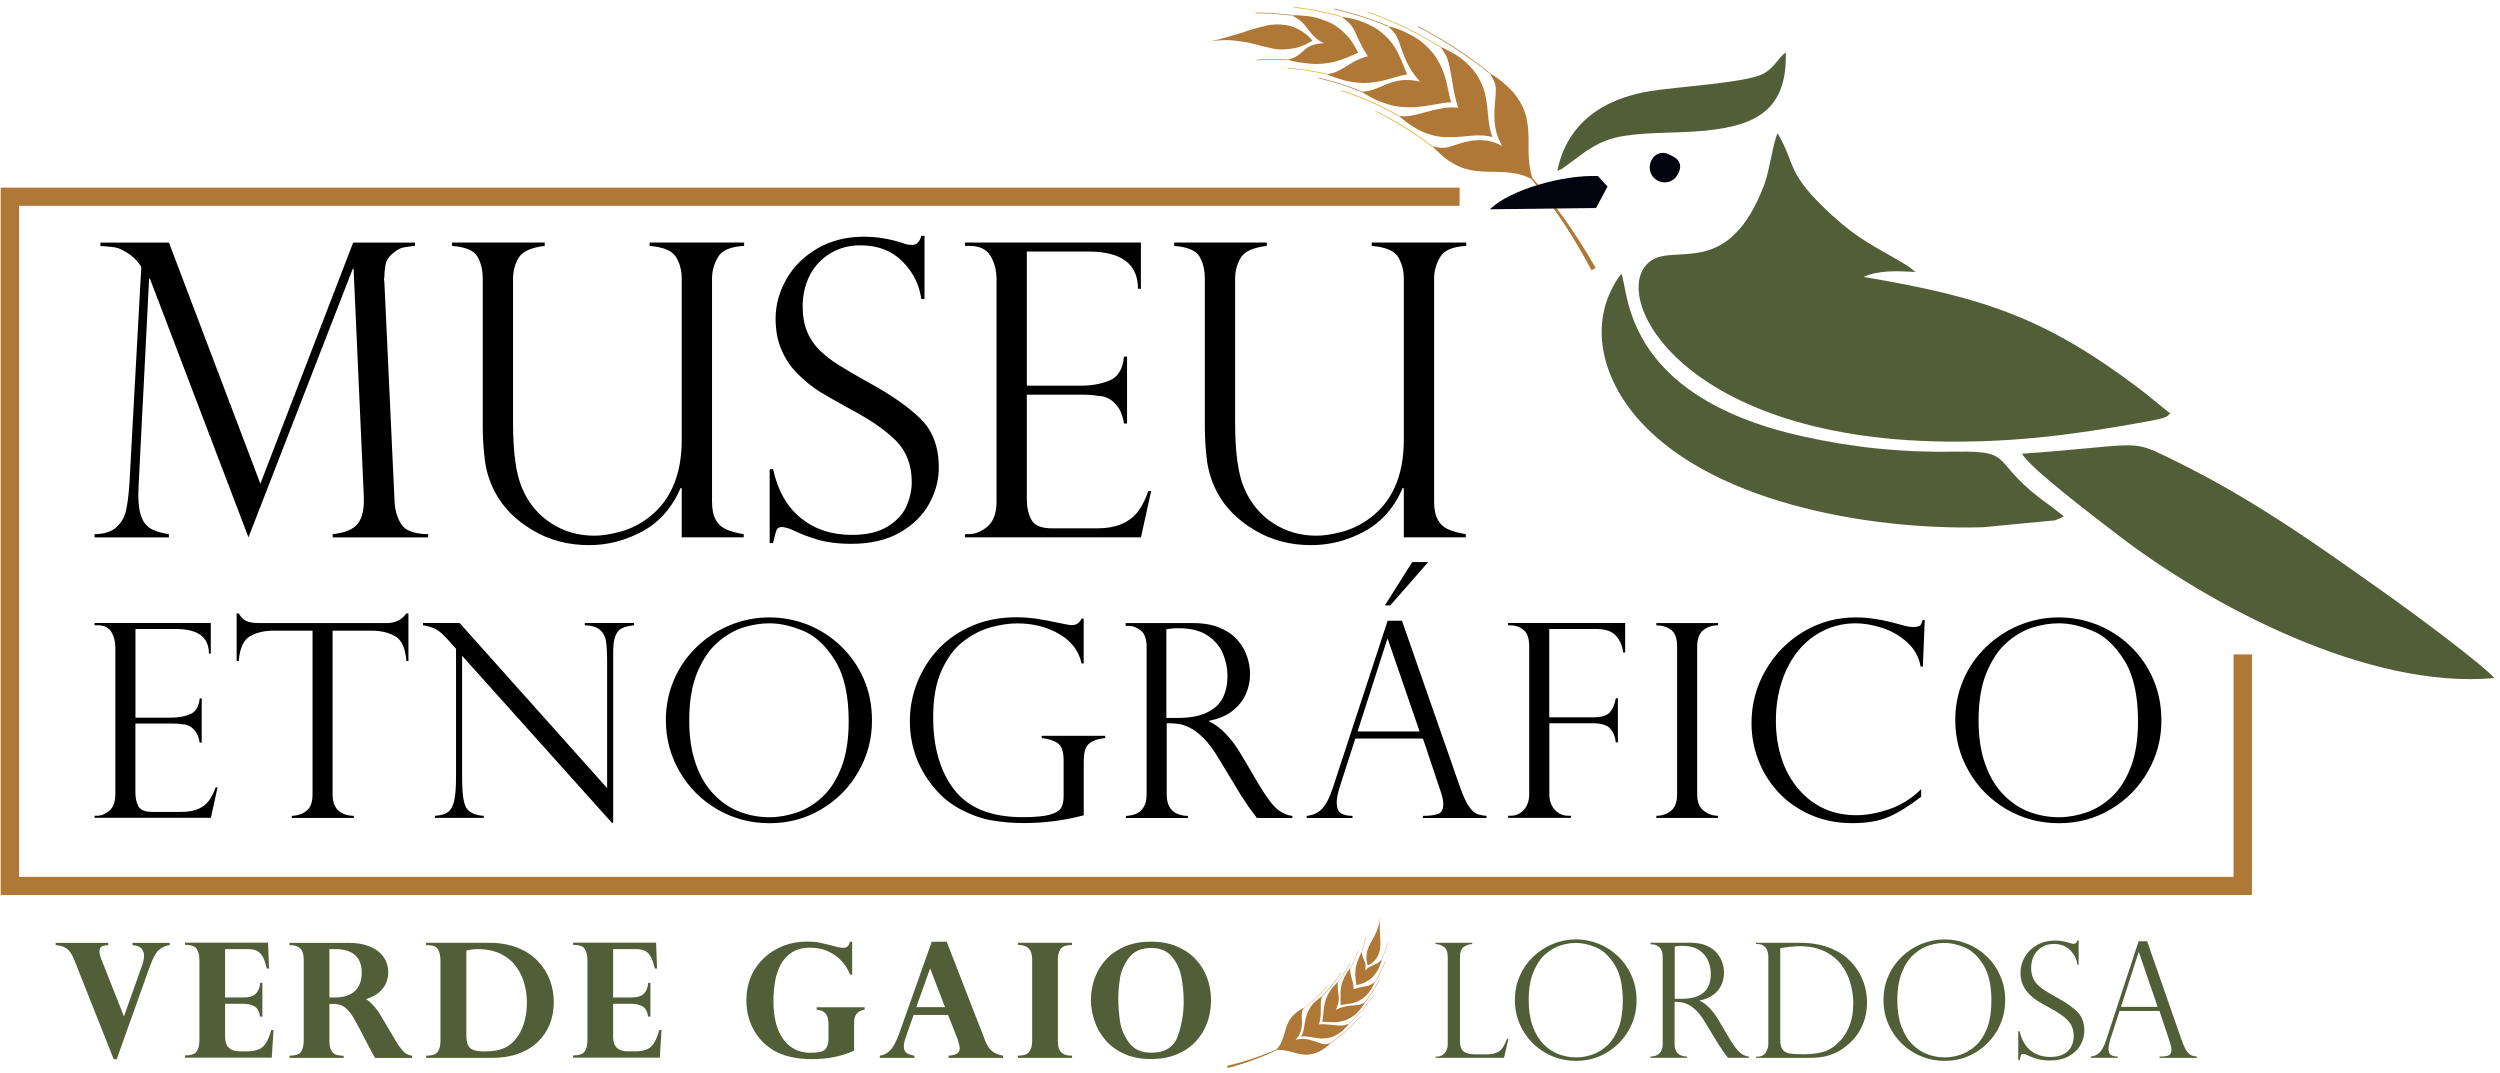 <svg xmlns="http://www.w3.org/2000/svg" width="368" height="158" viewBox="0 0 368 158" fill="none"><path fill-rule="evenodd" clip-rule="evenodd" d="M0.103 27.622H214.851V30.297H2.811V129.076H328.778V96.327H331.486V131.752H0.103V27.622Z" fill="#B07836"></path><path d="M210.868 21.508C210.868 21.508 210.369 21.136 209.615 20.573C209.232 20.308 208.776 20.011 208.298 19.682C208.054 19.522 207.809 19.352 207.554 19.172C207.3 19.013 207.034 18.854 206.768 18.694C206.237 18.376 205.717 18.036 205.218 17.76C204.719 17.495 204.241 17.24 203.837 17.017C203.434 16.794 203.104 16.614 202.86 16.508C202.616 16.391 202.478 16.338 202.478 16.338L202.435 16.423C202.435 16.423 202.573 16.486 202.807 16.592C203.051 16.699 203.381 16.879 203.784 17.102C204.188 17.314 204.655 17.569 205.165 17.845C205.664 18.121 206.184 18.461 206.705 18.779C206.97 18.939 207.236 19.098 207.491 19.257C207.746 19.427 207.99 19.597 208.234 19.767C208.712 20.096 209.158 20.404 209.551 20.658C210.295 21.221 210.794 21.592 210.794 21.592L210.868 21.508Z" fill="#DDA81A"></path><path d="M219.28 10.722C219.28 10.722 218.674 10.234 217.75 9.512C217.272 9.172 216.709 8.769 216.115 8.333C215.817 8.121 215.509 7.898 215.191 7.675C214.861 7.463 214.532 7.251 214.203 7.038C213.534 6.614 212.886 6.178 212.238 5.796C211.59 5.425 210.985 5.085 210.465 4.788C209.944 4.49 209.519 4.246 209.201 4.098C208.893 3.938 208.712 3.854 208.712 3.854L208.67 3.938C208.67 3.938 208.85 4.023 209.158 4.183C209.477 4.331 209.912 4.575 210.422 4.873C210.942 5.17 211.537 5.51 212.185 5.881C212.822 6.263 213.481 6.699 214.139 7.123C214.468 7.335 214.798 7.548 215.127 7.76C215.446 7.983 215.754 8.206 216.051 8.418C216.646 8.843 217.209 9.246 217.687 9.586C218.154 9.936 218.526 10.244 218.802 10.457C219.067 10.669 219.227 10.786 219.227 10.786L219.258 10.754C219.258 10.754 219.418 10.977 219.609 11.316C219.8 11.656 220.023 12.102 220.129 12.58C220.31 13.365 220.034 14.767 219.981 16.369C219.97 17.166 219.97 18.047 220.14 18.917C220.299 19.788 220.628 20.648 221.149 21.529L220.65 21.04L221.106 21.518C220.267 20.977 219.365 20.743 218.504 20.658C217.644 20.584 216.837 20.648 216.062 20.817C214.522 21.146 213.279 21.73 212.578 21.752C212.153 21.762 211.718 21.72 211.389 21.656C211.059 21.592 210.847 21.529 210.847 21.529C211.187 21.9 211.537 22.208 211.856 22.516C212.174 22.824 212.493 23.089 212.801 23.333C213.109 23.567 213.417 23.779 213.725 23.949C214.022 24.14 214.32 24.299 214.617 24.437C215.201 24.713 215.796 24.894 216.38 25.011C216.954 25.138 217.527 25.212 218.111 25.244C218.695 25.276 219.28 25.287 219.874 25.287C220.469 25.287 221.053 25.319 221.659 25.361C222.869 25.456 224.123 25.669 225.386 26.327C225.386 26.327 225.546 26.518 225.822 26.868C225.96 27.038 226.13 27.25 226.321 27.484C226.512 27.728 226.714 28.004 226.948 28.312C227.872 29.512 229.051 31.157 230.166 32.845C231.281 34.533 232.311 36.263 233.065 37.58C233.798 38.907 234.276 39.788 234.276 39.788L234.892 39.448C234.892 39.448 234.382 38.578 233.607 37.261C232.81 35.966 231.716 34.246 230.548 32.59C229.38 30.934 228.148 29.321 227.181 28.142C226.948 27.845 226.725 27.58 226.533 27.335C226.332 27.102 226.151 26.9 226.013 26.73C225.726 26.391 225.556 26.2 225.556 26.2C225.142 24.82 225.025 23.546 225.004 22.293C225.004 21.656 225.004 21.04 225.004 20.414C224.993 19.798 224.962 19.183 224.898 18.556C224.824 17.93 224.707 17.293 224.505 16.645C224.293 16.009 223.995 15.372 223.57 14.703C223.358 14.374 223.124 14.034 222.848 13.705C222.561 13.376 222.243 13.047 221.892 12.718C221.542 12.389 221.149 12.049 220.713 11.709C220.278 11.369 219.779 11.062 219.237 10.732L219.28 10.722Z" fill="#B07836"></path><path d="M219.726 20.17C219.301 19.331 219.195 18.344 219.078 17.293C218.972 16.242 218.897 15.085 218.621 13.875C218.472 13.28 218.26 12.675 217.963 12.059C217.814 11.752 217.644 11.444 217.453 11.125C217.262 10.807 217.039 10.499 216.773 10.202C216.253 9.597 215.615 9.002 214.84 8.418C214.033 7.866 213.077 7.346 211.962 6.858C211.962 6.858 212.695 7.696 213.035 8.588C213.183 8.981 213.311 9.49 213.428 10.053C213.544 10.626 213.64 11.274 213.757 11.943C213.98 13.28 214.235 14.66 214.638 15.849C214.192 15.807 213.767 15.807 213.343 15.817C212.918 15.839 212.504 15.902 212.111 15.977C211.314 16.115 210.56 16.327 209.848 16.507C209.147 16.688 208.447 16.911 207.799 17.017C207.14 17.134 206.524 17.166 205.908 17.038C206.641 17.718 207.342 18.227 208.011 18.631C208.67 19.066 209.296 19.384 209.923 19.607C210.241 19.713 210.539 19.809 210.836 19.894C211.134 19.979 211.431 20.042 211.718 20.085C212.302 20.18 212.875 20.202 213.449 20.191C214.564 20.202 215.647 20.053 216.709 19.968C217.771 19.894 218.759 19.915 219.726 20.17Z" fill="#B07836"></path><path d="M205.94 17.017C205.94 17.017 205.42 16.741 204.645 16.327C204.453 16.221 204.241 16.115 204.018 15.987C203.795 15.87 203.561 15.743 203.317 15.637C202.818 15.403 202.297 15.159 201.766 14.915C201.246 14.65 200.694 14.48 200.195 14.268C199.685 14.076 199.228 13.875 198.814 13.737C197.996 13.471 197.454 13.302 197.454 13.302L197.423 13.397C197.423 13.397 197.964 13.578 198.782 13.832C199.186 13.97 199.653 14.172 200.152 14.363C200.651 14.575 201.204 14.745 201.724 15.011C202.255 15.255 202.775 15.499 203.275 15.722C203.519 15.828 203.763 15.955 203.975 16.072C204.199 16.189 204.411 16.306 204.602 16.412C205.377 16.826 205.898 17.102 205.898 17.102L205.94 17.017Z" fill="#DDA81A"></path><path d="M211.994 6.826C211.994 6.826 211.835 6.73 211.558 6.571C211.282 6.412 210.879 6.178 210.401 5.902C210.157 5.764 209.902 5.616 209.625 5.457C209.349 5.297 209.063 5.138 208.755 4.979C208.139 4.671 207.469 4.331 206.811 4.002C206.163 3.652 205.462 3.387 204.825 3.111C204.177 2.845 203.593 2.569 203.062 2.367C202.011 1.985 201.299 1.73 201.299 1.73L201.267 1.815C201.267 1.815 201.968 2.07 203.019 2.452C203.54 2.643 204.135 2.919 204.772 3.185C205.409 3.471 206.11 3.737 206.758 4.077C207.416 4.406 208.075 4.735 208.691 5.053C208.999 5.202 209.296 5.372 209.562 5.531C209.838 5.69 210.093 5.839 210.337 5.977C211.293 6.529 211.92 6.89 211.92 6.89L211.994 6.826Z" fill="#DDA81A"></path><path d="M213.629 15.064C213.385 14.406 213.247 13.567 213.035 12.611C212.929 12.134 212.822 11.614 212.642 11.104C212.472 10.595 212.259 10.064 211.994 9.512C211.718 8.97 211.399 8.408 210.974 7.877C210.55 7.346 210.029 6.826 209.424 6.306C208.818 5.775 208.075 5.34 207.225 4.915C206.8 4.703 206.354 4.49 205.866 4.31C205.367 4.14 204.846 3.981 204.294 3.843L204.315 3.8C204.315 3.8 203.837 3.609 203.126 3.312C202.404 3.047 201.416 2.718 200.439 2.378C199.95 2.197 199.451 2.07 198.984 1.943C198.516 1.815 198.081 1.699 197.699 1.592C197.327 1.486 197.008 1.412 196.796 1.348C196.573 1.306 196.445 1.274 196.445 1.274L196.424 1.369C196.424 1.369 196.552 1.391 196.775 1.444C196.998 1.507 197.306 1.582 197.677 1.688C198.049 1.794 198.485 1.911 198.952 2.038C199.419 2.166 199.918 2.293 200.407 2.474C201.384 2.813 202.361 3.132 203.083 3.408C203.795 3.705 204.273 3.896 204.273 3.896L204.294 3.854C204.294 3.854 205.154 4.554 205.611 5.382C206.354 6.837 206.556 9.257 209.01 12.006C207.894 11.752 206.96 11.73 206.163 11.826C205.76 11.868 205.388 11.964 205.037 12.07C204.687 12.176 204.347 12.304 204.039 12.431C203.402 12.686 202.828 12.962 202.244 13.153C201.66 13.355 201.044 13.514 200.354 13.482L200.375 13.44C200.375 13.44 199.993 13.28 199.419 13.047C198.835 12.834 198.06 12.58 197.284 12.304C196.902 12.155 196.499 12.059 196.127 11.964C195.755 11.858 195.415 11.773 195.118 11.688C194.82 11.603 194.576 11.539 194.406 11.486C194.236 11.454 194.13 11.433 194.13 11.433L194.109 11.529C194.109 11.529 194.204 11.55 194.385 11.582C194.555 11.624 194.799 11.699 195.097 11.784C195.394 11.868 195.734 11.953 196.106 12.059C196.477 12.166 196.87 12.251 197.253 12.399C198.028 12.675 198.803 12.919 199.387 13.142C199.961 13.376 200.343 13.535 200.343 13.535L200.364 13.493C200.757 13.737 201.129 13.96 201.501 14.151C201.862 14.352 202.212 14.554 202.563 14.703C203.253 15.032 203.933 15.223 204.549 15.425C205.176 15.605 205.792 15.701 206.397 15.743C206.992 15.786 207.555 15.818 208.107 15.786C208.659 15.764 209.19 15.69 209.71 15.616C210.231 15.531 210.709 15.467 211.176 15.382C212.079 15.202 212.918 15.053 213.629 15.064Z" fill="#B07836"></path><path d="M207.162 10.966C207.002 10.669 206.864 10.329 206.726 9.968C206.577 9.618 206.429 9.246 206.27 8.864C205.94 8.089 205.537 7.229 204.921 6.38C204.602 5.966 204.23 5.563 203.795 5.159C203.572 4.958 203.338 4.756 203.083 4.565C202.828 4.363 202.552 4.172 202.244 4.013C201.639 3.673 200.938 3.355 200.152 3.068C199.759 2.919 199.334 2.813 198.878 2.718C198.421 2.622 197.943 2.527 197.444 2.463C197.444 2.463 198.378 3.047 198.941 3.8C199.292 4.246 199.6 4.979 199.972 5.786C200.343 6.592 200.779 7.452 201.352 8.28C199.876 8.652 198.941 9.289 198.081 9.809C197.869 9.947 197.656 10.064 197.444 10.181C197.231 10.308 197.008 10.425 196.785 10.52C196.329 10.722 195.851 10.87 195.267 10.924C195.649 11.094 196.021 11.232 196.382 11.359C196.743 11.486 197.083 11.571 197.412 11.688C198.07 11.9 198.686 12.028 199.271 12.102C199.568 12.134 199.844 12.166 200.12 12.187C200.396 12.208 200.662 12.219 200.917 12.219C201.437 12.208 201.936 12.166 202.404 12.081C203.338 11.953 204.188 11.72 204.984 11.486C205.377 11.37 205.76 11.253 206.131 11.157C206.471 11.062 206.822 10.998 207.162 10.966Z" fill="#B07836"></path><path d="M195.267 10.86C195.267 10.86 195.182 10.838 195.022 10.796C194.863 10.764 194.651 10.69 194.374 10.658C193.833 10.562 193.121 10.446 192.41 10.318C192.059 10.244 191.698 10.212 191.358 10.18C191.018 10.149 190.71 10.117 190.434 10.085C189.893 10.032 189.531 9.989 189.531 9.989V10.085C189.531 10.085 189.893 10.127 190.424 10.18C190.689 10.212 191.008 10.244 191.348 10.276C191.687 10.308 192.049 10.34 192.399 10.414C193.111 10.541 193.822 10.658 194.364 10.754C194.629 10.785 194.852 10.86 195.001 10.892C195.16 10.934 195.245 10.955 195.245 10.955L195.267 10.86Z" fill="#DDA81A"></path><path d="M197.444 2.399C197.444 2.399 197.337 2.367 197.146 2.314C196.955 2.261 196.7 2.166 196.371 2.102C195.713 1.953 194.842 1.762 193.971 1.561C193.535 1.454 193.089 1.391 192.675 1.327C192.261 1.263 191.868 1.2 191.539 1.157C190.87 1.062 190.434 0.987 190.434 0.987L190.413 1.083C190.413 1.083 190.859 1.147 191.517 1.253C191.847 1.306 192.24 1.359 192.654 1.423C193.068 1.486 193.514 1.55 193.949 1.656C194.82 1.847 195.691 2.049 196.339 2.197C196.668 2.261 196.923 2.357 197.114 2.41C197.306 2.463 197.412 2.495 197.412 2.495L197.444 2.399Z" fill="#DDA81A"></path><path d="M189.5 8.8C190.19 8.991 190.827 9.129 191.422 9.214C191.719 9.257 192.006 9.278 192.282 9.31C192.558 9.352 192.824 9.374 193.079 9.395C194.109 9.469 195.022 9.352 195.829 9.225C196.647 9.087 197.38 8.822 198.06 8.556C198.729 8.312 199.345 8.015 199.929 7.76C199.632 7.197 199.302 6.592 198.867 5.955C198.421 5.35 197.869 4.766 197.146 4.193C196.424 3.599 195.5 3.153 194.343 2.781C194.056 2.686 193.748 2.601 193.429 2.526C193.111 2.452 192.771 2.41 192.42 2.367C191.709 2.282 190.944 2.229 190.116 2.229L190.126 2.187C190.126 2.187 188.799 2.07 187.471 1.943C187.301 1.932 187.142 1.911 186.972 1.9C186.813 1.9 186.643 1.89 186.494 1.89C186.186 1.879 185.889 1.879 185.644 1.868C185.145 1.858 184.805 1.858 184.805 1.858L184.795 1.953C184.795 1.953 185.124 1.964 185.623 1.964C185.867 1.964 186.165 1.974 186.473 1.985C186.632 1.985 186.791 1.996 186.951 1.996C187.11 2.006 187.28 2.028 187.45 2.038C188.777 2.155 190.094 2.282 190.094 2.282L190.105 2.24C190.105 2.24 191.103 2.686 191.751 3.354C192.102 3.715 192.484 4.289 192.983 4.862C193.472 5.456 194.077 6.04 194.927 6.359C193.196 6.444 192.526 6.89 191.921 7.431C191.326 7.951 190.806 8.503 189.5 8.8V8.758C189.5 8.758 188.363 8.737 187.237 8.705C187.099 8.705 186.951 8.694 186.813 8.694C186.675 8.705 186.536 8.705 186.409 8.715C186.143 8.726 185.899 8.737 185.687 8.758C185.262 8.779 184.986 8.79 184.986 8.79L184.996 8.885C184.996 8.885 185.273 8.875 185.697 8.853C185.91 8.843 186.154 8.832 186.42 8.811C186.547 8.8 186.685 8.8 186.823 8.79C186.961 8.79 187.099 8.8 187.248 8.8C188.374 8.822 189.51 8.853 189.51 8.853L189.5 8.8Z" fill="#B07836"></path><path d="M193.185 5.998C192.728 5.382 192.197 4.979 191.656 4.618C191.114 4.278 190.562 4.023 190.031 3.853C188.958 3.567 188.002 3.577 187.418 3.62C187.259 3.63 187.099 3.652 186.94 3.662C186.781 3.694 186.611 3.726 186.441 3.768C186.112 3.843 185.761 3.928 185.411 4.023C185.06 4.119 184.699 4.225 184.327 4.331C184.136 4.384 183.956 4.427 183.765 4.49C183.573 4.554 183.382 4.628 183.18 4.692C182.394 4.968 181.555 5.212 180.653 5.446C179.761 5.732 178.794 5.977 177.743 6.146C178.794 5.977 179.792 5.902 180.706 5.902C181.63 5.934 182.49 6.072 183.276 6.189C183.467 6.221 183.669 6.253 183.849 6.284C184.041 6.327 184.221 6.38 184.402 6.422C184.763 6.518 185.113 6.603 185.443 6.698C185.772 6.783 186.09 6.858 186.398 6.932C186.558 6.964 186.706 6.996 186.855 7.028C187.004 7.07 187.152 7.102 187.291 7.134C187.832 7.25 188.692 7.357 189.712 7.208C190.222 7.166 190.774 7.07 191.348 6.879C191.932 6.677 192.558 6.348 193.185 5.998Z" fill="#B07836"></path><path fill-rule="evenodd" clip-rule="evenodd" d="M281.962 40.032C279.328 39.894 276.567 39.735 274.315 40.764C291.924 43.737 301.037 46.741 314.865 57.176C316.5 58.408 317.998 59.745 319.485 60.881C319.4 60.955 319.272 60.934 319.219 61.072C319.06 61.55 316.405 61.974 315.895 62.07C305.752 63.917 296.969 65.117 286.38 65C246.415 64.554 236.336 42.516 243.187 38.27C246.883 35.977 254.519 40.881 259.702 27.176C260.477 25.127 261.008 20.934 261.666 19.607C264.438 24.331 262.792 25.382 269.632 31.645C273.71 35.371 275.919 36.231 280.114 38.715C280.242 38.79 280.815 39.14 280.9 39.204L281.962 40.032Z" fill="#525E37"></path><path fill-rule="evenodd" clip-rule="evenodd" d="M367.15 99.809C348.553 101.518 325.209 89.108 311.742 78.737C308.673 76.369 298.828 68.96 297.638 66.783C301.536 66.529 305.763 66.125 309.501 65.775C315.205 65.244 315.502 65.552 320.122 67.813C332.314 73.8 341.767 80.711 352.44 88.27C355.149 90.202 365.663 97.972 367.15 99.809Z" fill="#525E37"></path><path fill-rule="evenodd" clip-rule="evenodd" d="M303.777 76.03L303.118 76.348C301.738 76.858 303.394 76.327 302.449 76.603L291.85 77.612C274.846 78.079 250.908 73.832 240.425 60.839C235.635 54.905 233.724 46.911 238.641 40.297C239.809 42.346 238.418 58.174 265.182 64.193C272.605 65.86 279.806 66.635 288.058 66.486C296.99 66.327 292.646 68.047 301.791 74.438L303.543 75.796C303.596 75.839 303.702 75.945 303.777 76.03Z" fill="#525E37"></path><path fill-rule="evenodd" clip-rule="evenodd" d="M229.231 25.159C230.633 18.27 235.784 14.554 242.974 13.397C246.819 12.781 256.76 12.197 259.394 10.934C261.135 10.106 261.677 8.588 262.867 7.696C263.132 16.72 257.854 18.8 249.41 19.363C245.927 19.596 240.776 19.469 237.696 20.287C235.901 20.764 234.849 21.359 233.426 22.282L230.516 24.416C229.391 25.17 230.58 24.533 229.231 25.159Z" fill="#525E37"></path><path fill-rule="evenodd" clip-rule="evenodd" d="M236.634 27.463L234.934 30.616L219.312 30.807C222.222 27.941 230.06 25.711 235.211 25.913L236.634 27.463Z" fill="#02030F"></path><path fill-rule="evenodd" clip-rule="evenodd" d="M246.001 22.898C246.012 22.909 248.337 23.684 246.797 25.945C246.224 26.794 244.896 27.187 243.834 26.486C241.636 25.021 243.399 21.284 246.001 22.898Z" fill="#02030F"></path><path d="M314.716 106.157C314.716 102.335 314.036 99.342 312.687 97.187C311.339 95.021 309.777 93.577 308.014 92.856C306.241 92.112 304.584 91.751 303.023 91.751C301.812 91.751 300.559 91.953 299.252 92.346C297.957 92.749 296.693 93.471 295.461 94.522C294.24 95.573 293.231 97.059 292.434 98.97C291.638 100.881 291.245 103.238 291.245 106.051C291.245 108.514 291.574 110.669 292.232 112.505C292.891 114.352 293.793 115.849 294.941 117.006C296.088 118.174 297.362 119.013 298.743 119.522C300.123 120.032 301.568 120.297 303.065 120.297C304.403 120.297 305.763 120.053 307.133 119.586C308.503 119.108 309.756 118.333 310.893 117.261C312.029 116.189 312.953 114.735 313.665 112.898C314.365 111.051 314.716 108.811 314.716 106.157ZM318.157 106.083C318.157 108.768 317.488 111.274 316.16 113.588C314.833 115.902 313.017 117.749 310.712 119.119C308.418 120.488 305.869 121.178 303.076 121.178C300.272 121.178 297.702 120.488 295.355 119.119C293.018 117.749 291.181 115.902 289.832 113.577C288.483 111.253 287.814 108.726 287.814 105.987C287.814 103.875 288.218 101.9 289.014 100.053C289.811 98.206 290.926 96.592 292.37 95.212C293.804 93.832 295.44 92.771 297.277 92.017C299.114 91.263 301.037 90.881 303.033 90.881C304.998 90.881 306.878 91.242 308.694 91.953C310.5 92.675 312.125 93.715 313.548 95.074C314.982 96.433 316.118 98.057 316.936 99.926C317.753 101.794 318.157 103.843 318.157 106.083ZM283.045 98.121H282.716C282.472 96.72 281.813 95.531 280.741 94.554C279.668 93.577 278.436 92.866 277.045 92.42C275.654 91.974 274.347 91.751 273.147 91.751C271.501 91.751 269.95 92.102 268.495 92.792C267.04 93.482 265.798 94.469 264.746 95.732C263.695 97.006 262.877 98.524 262.293 100.297C261.709 102.07 261.411 103.991 261.411 106.072C261.411 108.089 261.688 109.957 262.261 111.677C262.824 113.397 263.652 114.894 264.746 116.157C265.83 117.431 267.093 118.386 268.517 119.034C269.95 119.681 271.533 120 273.275 120C274.73 120 276.333 119.703 278.075 119.119C279.817 118.524 281.389 117.548 282.791 116.168V117.282C281.059 118.62 279.477 119.607 278.043 120.233C276.609 120.86 274.815 121.168 272.669 121.168C270.407 121.168 268.347 120.754 266.477 119.926C264.619 119.098 263.036 117.994 261.751 116.592C260.456 115.191 259.478 113.609 258.82 111.858C258.151 110.106 257.822 108.301 257.822 106.444C257.822 103.652 258.512 101.061 259.893 98.662C261.273 96.263 263.143 94.374 265.49 92.972C267.847 91.571 270.396 90.881 273.158 90.881C274.857 90.881 276.673 91.136 278.595 91.635L280.624 92.176C281.006 92.261 281.346 92.293 281.612 92.293C282.121 92.293 282.461 92.219 282.631 92.07C282.801 91.921 282.929 91.656 283.014 91.263H283.322L283.045 98.121ZM252.904 91.709V92.038C252.044 92.038 251.322 92.282 250.727 92.76C250.132 93.238 249.824 94.034 249.824 95.159V116.932C249.824 118.036 250.143 118.832 250.78 119.331C251.407 119.83 252.129 120.085 252.904 120.085V120.403H243.813V120.085C244.642 120.085 245.364 119.841 245.969 119.352C246.574 118.864 246.872 118.057 246.872 116.932V95.159C246.872 93.97 246.574 93.153 245.969 92.707C245.364 92.272 244.642 92.049 243.813 92.049V91.72H252.904V91.709ZM221.998 92.038V91.709H239.225V96.051H238.917C238.843 95.159 238.513 94.352 237.929 93.652C237.345 92.941 236.357 92.59 234.956 92.59H228.052V105.594H234.488C235.71 105.594 236.538 105.34 236.984 104.841C237.42 104.342 237.706 103.652 237.844 102.771H238.152V109.278H237.844C237.77 108.461 237.494 107.792 237.037 107.261C236.581 106.741 235.731 106.465 234.499 106.465H228.063V116.921C228.063 117.866 228.339 118.63 228.881 119.214C229.422 119.798 230.081 120.074 230.845 120.074H231.249V120.393H221.998V120.074H222.391C223.167 120.074 223.815 119.777 224.324 119.193C224.834 118.609 225.1 117.845 225.1 116.921V95.234C225.1 94.002 224.824 93.163 224.261 92.718C223.698 92.261 223.071 92.049 222.391 92.049H221.998V92.038ZM210.231 82.739L204.644 89.119H203.848L207.884 82.739H210.231ZM199.833 107.675H208.967L204.283 94.066H204.209L199.833 107.675ZM206.365 91.359L214.946 115.945C215.403 117.219 215.828 118.142 216.232 118.715C216.635 119.289 217.028 119.65 217.4 119.798C217.761 119.947 218.239 120.042 218.812 120.095V120.414H209.456V120.095C210.411 120.095 211.155 120 211.675 119.819C212.196 119.639 212.451 119.14 212.451 118.333C212.451 117.898 212.334 117.304 212.089 116.56C212.036 116.454 212.005 116.38 212.005 116.327L209.456 108.715H199.504L197.231 115.764C196.923 116.72 196.764 117.505 196.764 118.078C196.764 118.885 196.966 119.427 197.369 119.692C197.773 119.957 198.346 120.095 199.09 120.095V120.414H192.346V120.095C193.302 120 194.077 119.639 194.651 119.002C195.224 118.354 195.734 117.378 196.159 116.072L204.262 91.369H206.365V91.359ZM171.699 105.679H173.335C175.056 105.679 176.457 105.435 177.551 104.936C178.645 104.437 179.452 103.737 179.941 102.824C180.43 101.911 180.684 100.785 180.684 99.469C180.684 98.365 180.461 97.282 180.015 96.221C179.58 95.159 178.826 94.267 177.764 93.556C176.702 92.834 175.279 92.473 173.484 92.473C172.762 92.473 172.156 92.537 171.689 92.643V105.679H171.699ZM166.081 92.123H165.688V91.72H175.618C177.212 91.72 178.571 91.964 179.686 92.463C180.791 92.951 181.651 93.588 182.278 94.342C182.894 95.096 183.34 95.902 183.605 96.751C183.871 97.59 184.009 98.418 184.009 99.246C184.009 100.287 183.786 101.284 183.361 102.229C182.925 103.185 182.256 104.002 181.354 104.692C180.451 105.382 179.325 105.839 177.976 106.093V106.178C179.697 107.006 181.279 108.662 182.734 111.125L185.326 115.509C186.494 117.473 187.439 118.705 188.151 119.225C188.852 119.745 189.553 120.032 190.243 120.106V120.414H185.018C184.795 120.127 184.593 119.851 184.402 119.586C184.2 119.321 183.998 119.034 183.775 118.737C183.637 118.546 183.456 118.248 183.202 117.856C182.947 117.452 182.798 117.24 182.745 117.187L179.314 111.518C178.624 110.361 177.923 109.427 177.201 108.694C176.479 107.972 175.81 107.452 175.183 107.144C174.567 106.836 174.004 106.635 173.505 106.571C173.006 106.486 172.422 106.454 171.742 106.454V116.953C171.742 118.991 172.783 120.042 174.864 120.106V120.414H165.731V120.106C166.304 120.074 166.803 119.968 167.249 119.788C167.685 119.597 168.057 119.278 168.343 118.811C168.641 118.354 168.779 117.728 168.779 116.953V95.234C168.779 94.087 168.503 93.28 167.94 92.824C167.356 92.357 166.74 92.123 166.081 92.123ZM159.518 97.665H159.21C158.795 95.796 157.691 94.342 155.896 93.312C154.101 92.282 152.051 91.762 149.747 91.762C148.557 91.762 147.272 91.953 145.892 92.325C144.521 92.686 143.183 93.365 141.888 94.342C140.592 95.308 139.509 96.73 138.648 98.577C137.788 100.425 137.363 102.76 137.363 105.563C137.363 110.032 138.404 113.599 140.486 116.274C142.578 118.949 145.923 120.287 150.543 120.287C152.359 120.287 153.698 120.159 154.558 119.915C155.418 119.671 155.97 119.331 156.204 118.906C156.448 118.471 156.565 117.898 156.565 117.176V111.911C156.565 110.658 156.289 109.841 155.758 109.437C155.216 109.034 154.409 108.768 153.337 108.641V108.312H162.683V108.641C161.822 108.726 161.164 108.917 160.697 109.193C160.219 109.469 159.921 109.83 159.762 110.276C159.613 110.711 159.528 111.306 159.528 112.028V120.011C156.671 120.775 153.708 121.157 150.671 121.157C149.099 121.157 147.548 121.019 146.008 120.764C144.468 120.509 142.875 119.926 141.208 119.034C139.54 118.132 138.075 116.815 136.8 115.053C134.889 112.42 133.933 109.437 133.933 106.115C133.933 104.183 134.294 102.293 135.016 100.467C135.738 98.641 136.768 96.996 138.128 95.541C139.487 94.098 141.144 92.951 143.109 92.112C145.074 91.274 147.251 90.86 149.641 90.86C150.565 90.86 151.467 90.924 152.349 91.04C153.23 91.157 154.547 91.401 156.31 91.783C157.001 91.932 157.5 92.017 157.797 92.017C158.434 92.017 158.912 91.698 159.21 91.061H159.518V97.665ZM124.927 106.157C124.927 102.335 124.247 99.342 122.898 97.187C121.549 95.021 119.988 93.577 118.225 92.856C116.451 92.112 114.795 91.751 113.233 91.751C112.023 91.751 110.769 91.953 109.463 92.346C108.167 92.749 106.903 93.471 105.671 94.522C104.45 95.573 103.441 97.059 102.645 98.97C101.848 100.881 101.455 103.238 101.455 106.051C101.455 108.514 101.784 110.669 102.443 112.505C103.101 114.352 104.004 115.849 105.151 117.006C106.298 118.174 107.573 119.013 108.953 119.522C110.334 120.032 111.778 120.297 113.276 120.297C114.614 120.297 115.973 120.053 117.343 119.586C118.713 119.108 119.967 118.333 121.103 117.261C122.24 116.189 123.164 114.735 123.875 112.898C124.576 111.051 124.927 108.811 124.927 106.157ZM128.357 106.083C128.357 108.768 127.688 111.274 126.36 113.588C125.033 115.902 123.217 117.749 120.912 119.119C118.618 120.488 116.069 121.178 113.276 121.178C110.472 121.178 107.902 120.488 105.555 119.119C103.218 117.749 101.381 115.902 100.032 113.577C98.683 111.253 98.014 108.726 98.014 105.987C98.014 103.875 98.418 101.9 99.214 100.053C100.011 98.206 101.126 96.592 102.57 95.212C104.004 93.832 105.64 92.771 107.477 92.017C109.314 91.263 111.237 90.881 113.233 90.881C115.198 90.881 117.078 91.242 118.894 91.953C120.7 92.675 122.324 93.715 123.748 95.074C125.181 96.433 126.318 98.057 127.136 99.926C127.953 101.794 128.357 103.843 128.357 106.083ZM93.32 91.709V92.038C92.597 92.123 92.013 92.261 91.599 92.452C91.174 92.643 90.845 93.015 90.612 93.567C90.378 94.119 90.261 94.915 90.261 95.945V121.115H90.07L68.022 96.529V114.183C68.022 115.647 68.085 116.741 68.192 117.452C68.308 118.163 68.478 118.673 68.701 118.991C69.179 119.671 70.018 120.032 71.208 120.085V120.393H64.018V120.085C64.825 120.042 65.451 119.873 65.897 119.565C66.344 119.267 66.662 118.705 66.853 117.898C67.044 117.091 67.129 115.86 67.129 114.225V95.51L66.174 94.437C65.335 93.482 64.655 92.866 64.156 92.611C63.646 92.357 63.019 92.165 62.265 92.038V91.709H67.66L89.369 116.008V97.495C89.369 96.104 89.316 95.064 89.199 94.374C89.093 93.684 88.795 93.132 88.317 92.718C87.85 92.303 87.096 92.081 86.087 92.038V91.709H93.32ZM60.141 97.303H59.822C59.674 95.424 59.132 94.214 58.187 93.662C57.231 93.11 56.063 92.834 54.672 92.834H48.958V116.932C48.958 118.97 49.998 120.021 52.08 120.095V120.403H42.946V120.095C43.807 120.064 44.529 119.819 45.124 119.342C45.718 118.875 46.005 118.068 46.005 116.932V92.834H40.291C38.9 92.834 37.732 93.11 36.786 93.662C35.841 94.214 35.3 95.424 35.14 97.303H34.832V90.297H35.14C35.342 90.626 35.533 90.86 35.682 91.019C35.841 91.168 36.043 91.306 36.287 91.422C36.532 91.529 36.829 91.614 37.148 91.656C37.477 91.698 37.87 91.72 38.337 91.72H56.923C58.166 91.72 59.121 91.253 59.812 90.297H60.12V97.303H60.141ZM13.92 92.038V91.709H31.03V96.21H30.754C30.754 93.8 29.14 92.59 25.922 92.59H19.942V105.637H25.21C26.251 105.637 27.175 105.467 27.993 105.127C28.81 104.788 29.278 104.013 29.395 102.802H29.692V109.31H29.395C29.278 108.567 29.055 108.004 28.726 107.611C28.407 107.208 28.078 106.943 27.759 106.815C27.44 106.677 27.164 106.624 26.909 106.624C26.442 106.539 25.953 106.507 25.444 106.507H19.932V116.688C19.932 117.463 20.08 118.121 20.367 118.673C20.665 119.236 21.334 119.512 22.406 119.512H26.676C27.706 119.512 28.555 119.363 29.214 119.066C29.883 118.768 30.404 118.344 30.786 117.813C31.168 117.282 31.487 116.635 31.752 115.881H32.029L31.041 120.382H13.92V120.074H14.313C14.919 120.074 15.514 119.83 16.098 119.331C16.682 118.832 16.979 118.025 16.979 116.911V95.308C16.979 94.427 16.777 93.662 16.384 93.004C15.981 92.357 15.29 92.038 14.313 92.038H13.92Z" fill="black"></path><path d="M215.775 79.097H206.641V71.911L206.492 71.794C205.239 74.724 203.359 76.858 200.853 78.216C198.346 79.575 195.734 80.244 193.004 80.244C189.914 80.244 187.131 79.512 184.678 78.036C182.214 76.571 180.398 74.745 179.229 72.59C178.401 71.051 177.891 69.459 177.668 67.802C177.456 66.146 177.35 64.416 177.35 62.633V41.03C177.35 39.734 177.084 38.641 176.564 37.76C176.054 36.879 174.801 36.348 172.836 36.2V35.7H186.473V36.2C184.465 36.433 183.191 37.017 182.639 37.94C182.086 38.853 181.81 39.894 181.81 41.03V62.272C181.81 66.603 182.256 69.788 183.138 71.847C184.083 74.055 185.496 75.764 187.386 76.996C189.266 78.238 191.411 78.853 193.811 78.853C194.82 78.853 196.01 78.673 197.38 78.323C198.761 77.972 200.046 77.388 201.246 76.56C204.836 74.108 206.641 70.159 206.641 64.734V41.03C206.641 39.83 206.365 38.769 205.813 37.845C205.26 36.921 203.965 36.369 201.915 36.2V35.7H215.828V36.2C213.821 36.295 212.536 36.858 211.962 37.877C211.389 38.896 211.102 39.926 211.102 40.966V73.864C211.102 75 211.293 75.892 211.675 76.56C212.058 77.219 212.589 77.675 213.268 77.962C213.948 78.238 214.776 78.461 215.764 78.63V79.097H215.775ZM142.047 36.189V35.7H167.94V42.516H167.515C167.515 38.864 165.083 37.028 160.197 37.028H151.149V56.773H159.114C160.686 56.773 162.098 56.518 163.33 56.008C164.573 55.499 165.274 54.331 165.455 52.495H165.901V62.346H165.455C165.274 61.231 164.945 60.361 164.446 59.766C163.957 59.161 163.469 58.758 162.991 58.567C162.502 58.365 162.088 58.28 161.716 58.28C161.015 58.163 160.272 58.1 159.496 58.1H151.149V73.503C151.149 74.671 151.372 75.669 151.818 76.507C152.264 77.357 153.283 77.771 154.898 77.771H161.366C162.927 77.771 164.201 77.548 165.2 77.091C166.209 76.635 167.005 76.008 167.579 75.202C168.163 74.395 168.641 73.418 169.034 72.282H169.448L167.95 79.097H142.057V78.62H142.652C143.566 78.62 144.479 78.248 145.36 77.505C146.242 76.751 146.688 75.531 146.688 73.843V41.136C146.688 39.798 146.391 38.641 145.796 37.654C145.191 36.677 144.15 36.189 142.652 36.189H142.047ZM136.089 44.013H135.611C135.335 41.911 134.411 40.064 132.849 38.492C131.288 36.911 129.228 36.114 126.668 36.114C125.001 36.114 123.514 36.507 122.218 37.293C120.923 38.078 119.924 39.151 119.213 40.499C118.512 41.858 118.151 43.418 118.151 45.159C118.151 46.518 118.363 47.728 118.788 48.769C119.213 49.83 119.839 50.754 120.657 51.56C121.485 52.367 122.463 53.121 123.578 53.811C124.693 54.512 126.201 55.393 128.113 56.444C131.299 58.195 133.773 59.936 135.536 61.677C137.31 63.418 138.192 65.807 138.192 68.832C138.192 70.669 137.714 72.463 136.758 74.183C135.802 75.892 134.358 77.314 132.435 78.407C130.502 79.501 128.113 80.053 125.266 80.053C123.472 80.053 121.889 79.862 120.519 79.48C119.138 79.097 117.747 78.556 116.334 77.866C115.74 77.664 115.336 77.579 115.124 77.579C114.71 77.579 114.444 77.718 114.306 78.025C114.189 78.312 114.009 78.949 113.796 79.936H113.297V69.066H113.796C114.497 72.25 115.878 74.66 117.928 76.295C119.967 77.93 122.452 78.737 125.383 78.737C127.592 78.737 129.345 78.323 130.683 77.495C132.01 76.666 132.924 75.669 133.444 74.49C133.954 73.312 134.209 72.134 134.209 70.955C134.209 68.514 133.465 66.528 131.989 64.979C130.502 63.439 128.24 61.858 125.224 60.255C123.142 59.119 121.592 58.227 120.593 57.611C119.584 56.974 118.575 56.157 117.545 55.159C116.504 54.161 115.687 52.972 115.081 51.603C114.465 50.244 114.168 48.673 114.168 46.9C114.168 44.862 114.71 42.909 115.793 41.03C116.876 39.172 118.406 37.664 120.392 36.529C122.378 35.403 124.629 34.841 127.146 34.841C129.047 34.841 131.012 35.159 133.019 35.817C133.327 35.966 133.752 36.051 134.283 36.051C134.942 36.051 135.367 35.605 135.611 34.724H136.089V44.013ZM109.484 79.097H100.351V71.911L100.202 71.794C98.949 74.724 97.069 76.858 94.562 78.216C92.056 79.575 89.443 80.244 86.714 80.244C83.623 80.244 80.841 79.512 78.387 78.036C75.923 76.571 74.107 74.745 72.939 72.59C72.111 71.051 71.601 69.459 71.378 67.802C71.165 66.146 71.059 64.416 71.059 62.633V41.03C71.059 39.734 70.793 38.641 70.273 37.76C69.763 36.879 68.51 36.348 66.545 36.2V35.7H80.182V36.2C78.175 36.433 76.9 37.017 76.348 37.94C75.796 38.853 75.52 39.894 75.52 41.03V62.272C75.52 66.603 75.966 69.788 76.847 71.847C77.793 74.055 79.205 75.764 81.096 76.996C82.975 78.238 85.121 78.853 87.521 78.853C88.53 78.853 89.719 78.673 91.089 78.323C92.47 77.972 93.755 77.388 94.955 76.56C98.545 74.108 100.351 70.159 100.351 64.734V41.03C100.351 39.83 100.074 38.769 99.522 37.845C98.97 36.921 97.674 36.369 95.624 36.2V35.7H109.537V36.2C107.53 36.295 106.245 36.858 105.671 37.877C105.098 38.896 104.811 39.926 104.811 40.966V73.864C104.811 75 105.002 75.892 105.385 76.56C105.767 77.219 106.298 77.675 106.978 77.962C107.657 78.238 108.486 78.461 109.474 78.63V79.097H109.484ZM61.086 35.69V36.189C60.258 36.284 59.663 36.369 59.313 36.444C58.962 36.518 58.569 36.72 58.134 37.049C57.465 37.548 57.05 38.036 56.881 38.492C56.711 38.949 56.605 39.734 56.573 40.86C56.509 41.03 56.509 41.21 56.573 41.38L58.07 73.62C58.113 74.979 58.431 76.146 59.047 77.134C59.653 78.11 60.98 78.609 63.019 78.63V79.108H48.968V78.63C50.816 78.439 52.069 77.898 52.717 77.017C53.365 76.146 53.641 74.788 53.546 72.94L52.048 39.554H51.931L36.574 79.097L22.066 41.008H21.95L20.388 71.783C20.303 73.471 20.41 74.788 20.696 75.722C20.983 76.656 21.429 77.335 22.066 77.739C22.693 78.142 23.628 78.439 24.86 78.63V79.108H13.92V78.63C15.322 78.609 16.374 78.28 17.107 77.633C17.829 76.974 18.307 76.178 18.54 75.202C18.763 74.225 18.933 72.898 19.05 71.21L20.792 39.384C20.792 39.267 20.675 39.055 20.441 38.747C20.197 38.45 19.921 38.142 19.57 37.834C19.231 37.537 18.901 37.293 18.583 37.123C17.914 36.709 17.33 36.465 16.841 36.401C16.363 36.327 15.662 36.274 14.781 36.21V35.711H24.87L38.327 71.21L51.984 35.711H61.086V35.69Z" fill="black"></path><path d="M312.21 148.206H317.605L314.844 140.17H314.801L312.21 148.206ZM316.065 138.567L321.131 153.079C321.396 153.832 321.651 154.374 321.885 154.713C322.129 155.053 322.352 155.265 322.575 155.35C322.788 155.435 323.075 155.499 323.404 155.531V155.722H317.87V155.531C318.433 155.531 318.869 155.478 319.177 155.372C319.485 155.265 319.633 154.968 319.633 154.49C319.633 154.236 319.559 153.885 319.421 153.45C319.389 153.386 319.379 153.344 319.379 153.312L317.87 148.811H311.997L310.648 152.972C310.468 153.535 310.372 154.002 310.372 154.342C310.372 154.82 310.489 155.138 310.733 155.287C310.978 155.446 311.307 155.52 311.742 155.52V155.711H307.76V155.52C308.323 155.467 308.779 155.244 309.119 154.873C309.459 154.49 309.756 153.917 310.011 153.142L314.801 138.556H316.065V138.567ZM305.986 142.028H305.805C305.699 141.21 305.338 140.488 304.733 139.873C304.127 139.257 303.32 138.949 302.322 138.949C301.674 138.949 301.09 139.098 300.58 139.406C300.07 139.713 299.688 140.127 299.401 140.658C299.125 141.189 298.987 141.794 298.987 142.473C298.987 143.004 299.072 143.471 299.231 143.885C299.401 144.299 299.635 144.66 299.964 144.979C300.283 145.297 300.665 145.584 301.101 145.86C301.536 146.136 302.131 146.476 302.874 146.89C304.117 147.569 305.083 148.248 305.774 148.928C306.464 149.607 306.814 150.541 306.814 151.72C306.814 152.442 306.634 153.142 306.252 153.811C305.88 154.48 305.317 155.032 304.563 155.457C303.809 155.881 302.874 156.104 301.77 156.104C301.069 156.104 300.453 156.03 299.911 155.881C299.369 155.733 298.828 155.52 298.276 155.255C298.042 155.18 297.883 155.138 297.808 155.138C297.649 155.138 297.543 155.191 297.49 155.308C297.447 155.425 297.373 155.669 297.288 156.051H297.086V151.805H297.288C297.564 153.047 298.106 153.992 298.902 154.628C299.699 155.265 300.665 155.584 301.812 155.584C302.672 155.584 303.363 155.425 303.883 155.106C304.404 154.788 304.765 154.395 304.956 153.928C305.158 153.471 305.253 153.004 305.253 152.548C305.253 151.592 304.966 150.817 304.382 150.212C303.798 149.607 302.917 148.992 301.738 148.365C300.92 147.919 300.315 147.58 299.932 147.335C299.539 147.091 299.146 146.773 298.743 146.38C298.339 145.987 298.021 145.531 297.776 144.989C297.532 144.459 297.415 143.843 297.415 143.153C297.415 142.357 297.628 141.592 298.052 140.86C298.477 140.138 299.072 139.544 299.847 139.108C300.623 138.673 301.504 138.45 302.481 138.45C303.225 138.45 303.989 138.578 304.775 138.832C304.892 138.896 305.062 138.928 305.274 138.928C305.529 138.928 305.699 138.758 305.795 138.408H305.975V142.028H305.986ZM293.135 147.304C293.135 145.042 292.732 143.28 291.935 142.006C291.138 140.733 290.214 139.873 289.174 139.448C288.133 139.013 287.145 138.8 286.232 138.8C285.52 138.8 284.777 138.917 284.012 139.151C283.247 139.384 282.504 139.809 281.771 140.435C281.049 141.051 280.454 141.932 279.987 143.057C279.52 144.183 279.286 145.584 279.286 147.24C279.286 148.694 279.477 149.968 279.87 151.051C280.263 152.134 280.794 153.026 281.474 153.705C282.153 154.395 282.908 154.883 283.725 155.191C284.543 155.488 285.393 155.648 286.274 155.648C287.06 155.648 287.867 155.51 288.675 155.223C289.482 154.947 290.225 154.48 290.894 153.854C291.563 153.217 292.116 152.357 292.53 151.274C292.933 150.191 293.135 148.864 293.135 147.304ZM295.164 147.261C295.164 148.843 294.771 150.329 293.985 151.688C293.199 153.057 292.126 154.14 290.767 154.947C289.407 155.754 287.91 156.157 286.253 156.157C284.596 156.157 283.077 155.754 281.697 154.947C280.316 154.14 279.233 153.047 278.436 151.677C277.64 150.308 277.247 148.811 277.247 147.197C277.247 145.955 277.48 144.788 277.958 143.694C278.426 142.601 279.095 141.645 279.934 140.839C280.783 140.021 281.75 139.395 282.833 138.949C283.916 138.503 285.053 138.28 286.232 138.28C287.389 138.28 288.505 138.493 289.567 138.917C290.629 139.342 291.595 139.958 292.434 140.764C293.284 141.571 293.953 142.527 294.431 143.631C294.93 144.735 295.164 145.934 295.164 147.261ZM262.049 139.565V152.994C262.049 153.652 262.155 154.14 262.367 154.448C262.58 154.756 262.909 154.958 263.344 155.053C263.791 155.138 264.438 155.191 265.299 155.191C266.52 155.191 267.561 155.074 268.41 154.83C269.26 154.586 270.078 154.045 270.864 153.217C271.448 152.601 271.915 151.837 272.266 150.934C272.616 150.032 272.797 148.949 272.797 147.675C272.797 146.667 272.659 145.679 272.372 144.692C272.085 143.705 271.65 142.834 271.076 142.059C270.428 141.189 269.579 140.52 268.559 140.021C267.529 139.533 266.297 139.278 264.863 139.278C264.109 139.289 263.175 139.384 262.049 139.565ZM258.491 138.97V138.779H265.012C265.925 138.779 266.764 138.854 267.54 139.013C268.315 139.172 269.005 139.374 269.611 139.639C270.216 139.894 270.747 140.18 271.193 140.488C271.639 140.796 272.011 141.115 272.319 141.433C272.86 141.975 273.317 142.569 273.689 143.227C274.071 143.885 274.347 144.575 274.539 145.308C274.73 146.03 274.825 146.794 274.825 147.558C274.825 148.333 274.73 149.066 274.549 149.766C274.369 150.467 274.092 151.115 273.753 151.709C273.413 152.304 272.999 152.845 272.51 153.323C272.032 153.8 271.469 154.246 270.832 154.639C270.29 154.958 269.664 155.223 268.963 155.425C268.251 155.626 267.295 155.722 266.095 155.722H258.491V155.541H258.725C259.256 155.541 259.649 155.34 259.903 154.947C260.169 154.544 260.296 154.13 260.296 153.673V140.881C260.296 140.457 260.222 140.096 260.084 139.798C259.946 139.501 259.755 139.299 259.51 139.161C259.266 139.023 259.011 138.96 258.714 138.96H258.491V138.97ZM246.522 147.028H247.488C248.497 147.028 249.336 146.879 249.984 146.592C250.632 146.295 251.099 145.881 251.396 145.34C251.683 144.798 251.832 144.14 251.832 143.355C251.832 142.707 251.704 142.059 251.439 141.433C251.184 140.807 250.738 140.287 250.111 139.862C249.485 139.437 248.646 139.225 247.584 139.225C247.159 139.225 246.798 139.257 246.522 139.331V147.028ZM243.197 139.013H242.964V138.769H248.826C249.771 138.769 250.568 138.917 251.226 139.204C251.874 139.49 252.395 139.873 252.756 140.319C253.117 140.764 253.382 141.242 253.542 141.741C253.701 142.24 253.775 142.728 253.775 143.217C253.775 143.832 253.648 144.416 253.393 144.979C253.138 145.541 252.745 146.03 252.203 146.433C251.672 146.837 251.003 147.113 250.207 147.261V147.304C251.216 147.792 252.161 148.769 253.011 150.223L254.54 152.813C255.23 153.97 255.783 154.703 256.207 155.011C256.622 155.319 257.036 155.488 257.45 155.531V155.711H254.359C254.232 155.541 254.105 155.382 253.998 155.223C253.882 155.064 253.754 154.894 253.627 154.724C253.552 154.607 253.435 154.437 253.287 154.204C253.138 153.97 253.043 153.843 253.011 153.811L250.982 150.467C250.579 149.788 250.164 149.225 249.729 148.8C249.304 148.376 248.911 148.068 248.539 147.887C248.178 147.707 247.838 147.59 247.541 147.548C247.244 147.505 246.904 147.473 246.5 147.473V153.673C246.5 154.873 247.116 155.499 248.338 155.531V155.711H242.942V155.531C243.282 155.52 243.58 155.457 243.845 155.34C244.1 155.234 244.323 155.032 244.493 154.766C244.663 154.49 244.748 154.13 244.748 153.673V140.86C244.748 140.18 244.578 139.713 244.249 139.437C243.951 139.161 243.58 139.013 243.197 139.013ZM238.875 147.304C238.875 145.042 238.471 143.28 237.675 142.006C236.878 140.733 235.954 139.873 234.913 139.448C233.872 139.013 232.885 138.8 231.971 138.8C231.26 138.8 230.516 138.917 229.752 139.151C228.987 139.384 228.244 139.809 227.511 140.435C226.789 141.051 226.194 141.932 225.726 143.057C225.259 144.183 225.025 145.584 225.025 147.24C225.025 148.694 225.217 149.968 225.61 151.051C226.003 152.134 226.534 153.026 227.213 153.705C227.893 154.395 228.647 154.883 229.465 155.191C230.283 155.488 231.132 155.648 232.014 155.648C232.8 155.648 233.607 155.51 234.414 155.223C235.221 154.947 235.965 154.48 236.634 153.854C237.303 153.217 237.855 152.357 238.269 151.274C238.662 150.191 238.875 148.864 238.875 147.304ZM240.903 147.261C240.903 148.843 240.51 150.329 239.724 151.688C238.938 153.057 237.866 154.14 236.506 154.947C235.147 155.754 233.649 156.157 231.993 156.157C230.336 156.157 228.817 155.754 227.436 154.947C226.056 154.14 224.972 153.047 224.176 151.677C223.379 150.308 222.986 148.811 222.986 147.197C222.986 145.955 223.22 144.788 223.698 143.694C224.165 142.601 224.834 141.645 225.673 140.839C226.523 140.021 227.489 139.395 228.573 138.949C229.656 138.503 230.792 138.28 231.971 138.28C233.129 138.28 234.244 138.493 235.306 138.917C236.368 139.342 237.335 139.958 238.174 140.764C239.023 141.571 239.692 142.527 240.17 143.631C240.659 144.735 240.903 145.934 240.903 147.261ZM211.304 155.531H211.537C211.952 155.531 212.313 155.372 212.631 155.042C212.95 154.713 213.109 154.257 213.109 153.673V140.881C213.109 140.17 212.929 139.682 212.578 139.406C212.217 139.13 211.792 138.981 211.304 138.97V138.779H216.72V138.97C216.242 138.981 215.817 139.13 215.456 139.395C215.085 139.66 214.904 140.159 214.904 140.881V153.248C214.904 153.992 215.085 154.49 215.456 154.777C215.817 155.064 216.423 155.202 217.262 155.202H218.727C219.365 155.202 219.875 155.127 220.257 154.968C220.639 154.82 220.937 154.586 221.16 154.268C221.383 153.949 221.606 153.503 221.839 152.93H222.041L221.393 155.711H211.314V155.531H211.304Z" fill="#525E37"></path><path d="M191.985 148.355C191.985 148.355 192.219 148.174 192.569 147.898C192.739 147.75 192.93 147.58 193.143 147.399C193.249 147.304 193.355 147.219 193.472 147.123C193.578 147.028 193.684 146.921 193.79 146.815C194.003 146.614 194.226 146.412 194.406 146.221C194.598 146.019 194.767 145.839 194.916 145.679C195.065 145.52 195.192 145.393 195.267 145.287C195.352 145.191 195.394 145.138 195.394 145.138L195.362 145.106C195.362 145.106 195.32 145.159 195.235 145.255C195.16 145.35 195.033 145.488 194.884 145.648C194.736 145.807 194.566 145.987 194.374 146.189C194.183 146.38 193.96 146.582 193.759 146.783C193.652 146.89 193.546 146.985 193.44 147.091C193.334 147.187 193.217 147.282 193.121 147.367C192.909 147.548 192.718 147.718 192.548 147.866C192.197 148.142 191.964 148.323 191.964 148.323L191.985 148.355Z" fill="#B07836"></path><path d="M195.914 153.556C195.914 153.556 196.212 153.333 196.658 152.994C196.87 152.813 197.125 152.612 197.401 152.389C197.539 152.272 197.677 152.166 197.816 152.049C197.954 151.921 198.092 151.794 198.23 151.667C198.506 151.412 198.793 151.168 199.048 150.913C199.302 150.658 199.536 150.425 199.727 150.223C199.929 150.021 200.099 149.851 200.205 149.724C200.311 149.597 200.375 149.533 200.375 149.533L200.343 149.501C200.343 149.501 200.28 149.575 200.173 149.692C200.067 149.82 199.897 149.989 199.695 150.191C199.494 150.393 199.26 150.626 199.016 150.881C198.761 151.125 198.474 151.38 198.198 151.635C198.06 151.762 197.922 151.89 197.784 152.006C197.646 152.123 197.497 152.24 197.369 152.346C197.093 152.569 196.849 152.771 196.626 152.951C196.403 153.121 196.212 153.259 196.084 153.355C195.957 153.45 195.883 153.503 195.883 153.503L195.893 153.524C195.893 153.524 195.766 153.567 195.585 153.62C195.405 153.662 195.171 153.716 194.937 153.705C194.555 153.694 193.939 153.386 193.206 153.174C192.845 153.068 192.431 152.962 192.017 152.93C191.592 152.898 191.156 152.941 190.689 153.068L190.976 152.898L190.7 153.047C191.05 152.728 191.273 152.335 191.411 151.953C191.549 151.571 191.624 151.189 191.634 150.807C191.677 150.064 191.56 149.416 191.634 149.087C191.677 148.896 191.751 148.694 191.826 148.556C191.889 148.418 191.953 148.323 191.953 148.323C191.741 148.44 191.549 148.556 191.369 148.662C191.188 148.769 191.029 148.885 190.88 149.002C190.732 149.119 190.604 149.236 190.477 149.352C190.349 149.469 190.243 149.586 190.137 149.703C189.935 149.936 189.786 150.191 189.659 150.446C189.532 150.69 189.425 150.955 189.34 151.21C189.255 151.476 189.181 151.741 189.107 152.017C189.032 152.293 188.947 152.558 188.852 152.834C188.661 153.376 188.406 153.938 187.949 154.437C187.949 154.437 187.843 154.49 187.641 154.575C187.545 154.618 187.429 154.671 187.291 154.735C187.152 154.788 187.004 154.851 186.834 154.915C186.165 155.191 185.262 155.531 184.349 155.839C183.435 156.147 182.511 156.401 181.81 156.592C181.109 156.762 180.642 156.879 180.642 156.879L180.716 157.208C180.716 157.208 181.184 157.081 181.885 156.89C182.586 156.688 183.51 156.391 184.412 156.062C185.326 155.733 186.218 155.361 186.876 155.064C187.046 154.989 187.195 154.926 187.333 154.862C187.46 154.798 187.577 154.745 187.673 154.692C187.864 154.597 187.97 154.544 187.97 154.544C188.661 154.522 189.255 154.628 189.84 154.777C190.126 154.851 190.424 154.936 190.71 155.011C190.997 155.085 191.284 155.149 191.581 155.191C191.879 155.234 192.187 155.265 192.505 155.244C192.824 155.223 193.164 155.17 193.514 155.053C193.695 155 193.875 154.926 194.066 154.851C194.247 154.766 194.438 154.66 194.64 154.533C194.842 154.406 195.044 154.268 195.245 154.108C195.458 153.949 195.66 153.758 195.872 153.546L195.914 153.556Z" fill="#B07836"></path><path d="M191.507 152.601C191.942 152.505 192.42 152.58 192.909 152.654C193.408 152.739 193.95 152.845 194.544 152.866C194.842 152.866 195.139 152.845 195.468 152.792C195.628 152.76 195.798 152.728 195.957 152.675C196.127 152.622 196.297 152.558 196.467 152.473C196.806 152.314 197.157 152.091 197.529 151.805C197.879 151.507 198.24 151.125 198.601 150.669C198.601 150.669 198.123 150.902 197.677 150.945C197.476 150.966 197.231 150.966 196.955 150.945C196.679 150.934 196.36 150.892 196.042 150.86C195.405 150.796 194.725 150.743 194.13 150.786C194.204 150.584 194.258 150.393 194.3 150.191C194.343 149.989 194.364 149.798 194.385 149.597C194.417 149.214 194.417 148.843 194.417 148.493C194.417 148.142 194.406 147.802 194.438 147.484C194.47 147.166 194.523 146.879 194.661 146.614C194.258 146.868 193.939 147.123 193.663 147.388C193.376 147.633 193.153 147.887 192.972 148.142C192.888 148.27 192.803 148.397 192.728 148.524C192.654 148.652 192.59 148.779 192.526 148.907C192.41 149.161 192.325 149.427 192.261 149.692C192.123 150.202 192.048 150.722 191.964 151.221C191.879 151.73 191.751 152.187 191.507 152.601Z" fill="#B07836"></path><path d="M194.661 146.635C194.661 146.635 194.852 146.433 195.139 146.125C195.213 146.051 195.288 145.966 195.373 145.881C195.458 145.796 195.543 145.701 195.628 145.605C195.798 145.403 195.967 145.191 196.148 144.979C196.329 144.767 196.488 144.544 196.637 144.331C196.785 144.119 196.934 143.939 197.051 143.758C197.274 143.418 197.422 143.185 197.422 143.185L197.38 143.164C197.38 143.164 197.231 143.397 197.008 143.737C196.891 143.907 196.743 144.098 196.594 144.299C196.435 144.501 196.286 144.735 196.106 144.936C195.925 145.149 195.755 145.361 195.585 145.563C195.5 145.669 195.415 145.754 195.33 145.839C195.245 145.924 195.171 146.009 195.097 146.083C194.81 146.391 194.619 146.592 194.619 146.592L194.661 146.635Z" fill="#B07836"></path><path d="M198.623 150.69C198.623 150.69 198.686 150.626 198.792 150.52C198.899 150.414 199.058 150.255 199.239 150.074C199.334 149.979 199.43 149.883 199.536 149.777C199.642 149.671 199.759 149.554 199.865 149.427C200.088 149.183 200.322 148.917 200.555 148.652C200.8 148.397 201.002 148.1 201.214 147.845C201.416 147.58 201.618 147.346 201.777 147.123C202.085 146.688 202.287 146.391 202.287 146.391L202.255 146.359C202.255 146.359 202.053 146.656 201.745 147.091C201.586 147.304 201.395 147.548 201.193 147.813C200.98 148.068 200.779 148.365 200.534 148.62C200.301 148.885 200.067 149.151 199.844 149.395C199.738 149.522 199.621 149.629 199.515 149.735C199.408 149.841 199.313 149.947 199.217 150.032C198.846 150.403 198.601 150.648 198.601 150.648L198.623 150.69Z" fill="#B07836"></path><path d="M194.619 150.425C194.948 150.393 195.351 150.435 195.819 150.457C196.052 150.467 196.307 150.478 196.562 150.467C196.817 150.457 197.093 150.425 197.38 150.361C197.667 150.297 197.964 150.223 198.261 150.096C198.559 149.968 198.867 149.788 199.175 149.575C199.493 149.363 199.791 149.076 200.088 148.737C200.237 148.567 200.386 148.386 200.534 148.185C200.672 147.972 200.81 147.76 200.948 147.516L200.97 147.527C200.97 147.527 201.118 147.335 201.341 147.038C201.554 146.741 201.83 146.327 202.106 145.913C202.244 145.711 202.372 145.499 202.488 145.297C202.605 145.096 202.712 144.915 202.807 144.745C202.903 144.586 202.977 144.448 203.03 144.352C203.083 144.257 203.104 144.204 203.104 144.204L203.062 144.183C203.062 144.183 203.03 144.236 202.988 144.331C202.935 144.427 202.86 144.554 202.765 144.713C202.669 144.873 202.563 145.064 202.446 145.255C202.329 145.457 202.212 145.669 202.064 145.871C201.788 146.274 201.522 146.688 201.299 146.985C201.076 147.272 200.927 147.473 200.927 147.473L200.948 147.484C200.948 147.484 200.524 147.792 200.078 147.909C199.313 148.068 198.177 147.866 196.605 148.662C196.86 148.185 196.987 147.75 197.04 147.378C197.072 147.187 197.072 147.006 197.061 146.826C197.051 146.645 197.04 146.486 197.019 146.316C196.976 145.998 196.923 145.69 196.913 145.403C196.891 145.106 196.902 144.809 196.998 144.49L197.019 144.501C197.019 144.501 197.136 144.342 197.316 144.108C197.486 143.864 197.699 143.535 197.922 143.217C198.038 143.057 198.134 142.888 198.219 142.728C198.315 142.569 198.4 142.42 198.474 142.293C198.548 142.166 198.612 142.059 198.654 141.985C198.697 141.911 198.718 141.868 198.718 141.868L198.676 141.847C198.676 141.847 198.654 141.89 198.612 141.964C198.569 142.038 198.506 142.144 198.431 142.272C198.357 142.399 198.272 142.548 198.177 142.707C198.081 142.866 197.996 143.036 197.879 143.195C197.656 143.514 197.444 143.843 197.274 144.087C197.093 144.321 196.976 144.48 196.976 144.48L196.998 144.49C196.838 144.639 196.69 144.788 196.552 144.936C196.414 145.074 196.275 145.212 196.159 145.361C195.925 145.637 195.744 145.924 195.585 146.189C195.426 146.454 195.298 146.73 195.213 146.996C195.118 147.261 195.033 147.516 194.98 147.781C194.927 148.036 194.884 148.291 194.863 148.546C194.842 148.79 194.81 149.023 194.789 149.246C194.746 149.692 194.714 150.096 194.619 150.425Z" fill="#B07836"></path><path d="M197.306 147.941C197.465 147.909 197.635 147.888 197.815 147.866C197.996 147.845 198.187 147.824 198.378 147.792C198.771 147.739 199.217 147.654 199.685 147.474C199.908 147.378 200.152 147.261 200.386 147.102C200.502 147.028 200.63 146.943 200.747 146.847C200.874 146.752 200.991 146.645 201.108 146.529C201.341 146.285 201.575 146.009 201.798 145.679C201.915 145.52 202.021 145.329 202.117 145.138C202.223 144.936 202.319 144.735 202.414 144.512C202.414 144.512 202.032 144.873 201.607 145.032C201.363 145.138 200.98 145.191 200.566 145.265C200.152 145.34 199.695 145.435 199.249 145.595C199.26 144.873 199.079 144.363 198.952 143.896C198.92 143.779 198.888 143.673 198.856 143.556C198.824 143.44 198.803 143.323 198.782 143.206C198.739 142.972 198.739 142.728 198.782 142.463C198.654 142.622 198.548 142.771 198.442 142.919C198.346 143.068 198.262 143.217 198.166 143.355C197.985 143.631 197.847 143.896 197.752 144.161C197.699 144.289 197.656 144.416 197.603 144.544C197.561 144.671 197.518 144.788 197.486 144.905C197.422 145.149 197.391 145.382 197.369 145.605C197.316 146.051 197.316 146.476 197.327 146.868C197.327 147.07 197.338 147.261 197.338 147.431C197.348 147.622 197.338 147.781 197.306 147.941Z" fill="#B07836"></path><path d="M198.824 142.484C198.824 142.484 198.846 142.442 198.878 142.378C198.909 142.314 198.973 142.219 199.026 142.102C199.132 141.868 199.281 141.55 199.43 141.242C199.504 141.083 199.568 140.924 199.621 140.775C199.674 140.626 199.727 140.478 199.78 140.361C199.876 140.117 199.929 139.958 199.929 139.958L199.887 139.947C199.887 139.947 199.823 140.106 199.738 140.35C199.695 140.467 199.642 140.616 199.579 140.764C199.525 140.913 199.462 141.083 199.387 141.232C199.239 141.55 199.101 141.858 198.984 142.091C198.931 142.208 198.878 142.304 198.835 142.367C198.803 142.431 198.782 142.474 198.782 142.474L198.824 142.484Z" fill="#B07836"></path><path d="M202.457 144.533C202.457 144.533 202.488 144.49 202.531 144.405C202.573 144.32 202.658 144.214 202.722 144.076C202.871 143.79 203.073 143.418 203.264 143.036C203.37 142.845 203.455 142.654 203.529 142.473C203.614 142.293 203.689 142.123 203.752 141.974C203.88 141.677 203.965 141.486 203.965 141.486L203.922 141.465C203.922 141.465 203.837 141.656 203.71 141.953C203.646 142.102 203.572 142.272 203.487 142.452C203.402 142.633 203.327 142.834 203.221 143.015C203.019 143.386 202.828 143.768 202.68 144.055C202.605 144.193 202.531 144.31 202.488 144.384C202.435 144.458 202.414 144.512 202.414 144.512L202.457 144.533Z" fill="#B07836"></path><path d="M200.481 140.074C200.311 140.371 200.163 140.647 200.056 140.913C200.003 141.04 199.95 141.178 199.908 141.295C199.855 141.412 199.812 141.539 199.77 141.656C199.61 142.123 199.547 142.558 199.504 142.94C199.472 143.333 199.493 143.705 199.536 144.044C199.568 144.384 199.621 144.703 199.674 145C199.971 144.936 200.29 144.851 200.63 144.735C200.959 144.607 201.299 144.427 201.66 144.161C202.021 143.906 202.34 143.535 202.658 143.047C202.733 142.93 202.818 142.792 202.892 142.654C202.966 142.516 203.03 142.367 203.094 142.208C203.221 141.89 203.338 141.55 203.444 141.168L203.466 141.178C203.466 141.178 203.689 140.584 203.901 139.989C203.933 139.915 203.954 139.841 203.986 139.766C204.007 139.692 204.028 139.618 204.05 139.543C204.092 139.405 204.135 139.267 204.167 139.151C204.23 138.917 204.273 138.768 204.273 138.768L204.23 138.758C204.23 138.758 204.188 138.906 204.124 139.14C204.092 139.257 204.05 139.384 204.007 139.533C203.986 139.607 203.965 139.681 203.944 139.756C203.912 139.83 203.89 139.904 203.859 139.979C203.636 140.573 203.423 141.168 203.423 141.168L203.444 141.178C203.444 141.178 203.115 141.582 202.722 141.805C202.51 141.921 202.202 142.028 201.873 142.187C201.533 142.335 201.193 142.548 200.938 142.898C201.108 142.091 200.991 141.73 200.81 141.38C200.651 141.019 200.46 140.711 200.481 140.074L200.502 140.085C200.502 140.085 200.651 139.565 200.8 139.044C200.821 138.981 200.842 138.917 200.853 138.853C200.864 138.79 200.885 138.726 200.895 138.662C200.917 138.535 200.949 138.418 200.97 138.323C201.012 138.121 201.044 137.994 201.044 137.994L201.002 137.983C201.002 137.983 200.97 138.11 200.927 138.312C200.906 138.408 200.885 138.524 200.853 138.652C200.842 138.715 200.821 138.779 200.81 138.843C200.789 138.906 200.768 138.97 200.757 139.034C200.609 139.554 200.46 140.064 200.46 140.064L200.481 140.074Z" fill="#B07836"></path><path d="M201.32 142.123C201.66 141.985 201.915 141.794 202.149 141.592C202.372 141.391 202.552 141.157 202.701 140.934C202.966 140.478 203.083 140.032 203.136 139.756C203.147 139.682 203.158 139.607 203.168 139.533C203.179 139.459 203.179 139.374 203.179 139.289C203.189 139.13 203.189 138.96 203.189 138.779C203.189 138.609 203.189 138.429 203.179 138.238C203.179 138.142 203.179 138.057 203.168 137.951C203.158 137.856 203.158 137.76 203.147 137.654C203.115 137.261 203.104 136.837 203.104 136.401C203.083 135.955 203.094 135.478 203.147 134.979C203.094 135.488 203.009 135.955 202.892 136.38C202.765 136.805 202.595 137.176 202.446 137.527C202.404 137.611 202.372 137.696 202.329 137.781C202.287 137.866 202.244 137.941 202.202 138.015C202.117 138.174 202.032 138.323 201.947 138.461C201.862 138.599 201.788 138.737 201.724 138.875C201.692 138.938 201.66 139.013 201.628 139.076C201.596 139.14 201.554 139.204 201.522 139.267C201.405 139.501 201.246 139.883 201.193 140.372C201.15 140.605 201.129 140.881 201.14 141.168C201.161 141.454 201.235 141.783 201.32 142.123Z" fill="#B07836"></path><path d="M164.616 146.974C164.616 148.121 164.701 149.257 164.87 150.371C165.04 151.486 165.486 152.526 166.209 153.503C166.931 154.469 168.014 154.957 169.469 154.957C171.498 154.957 172.804 154.14 173.378 152.495C173.951 150.86 174.238 149.193 174.238 147.484C174.238 146.157 174.121 144.915 173.887 143.758C173.664 142.601 173.186 141.603 172.475 140.785C171.763 139.957 170.765 139.543 169.469 139.543C168.014 139.543 166.92 140.011 166.209 140.955C165.486 141.89 165.051 142.898 164.87 143.949C164.701 145.021 164.616 146.03 164.616 146.974ZM160.58 147.197C160.58 146.051 160.782 144.947 161.175 143.896C161.567 142.845 162.152 141.921 162.916 141.125C163.681 140.329 164.616 139.713 165.71 139.267C166.803 138.832 168.035 138.609 169.427 138.609C170.829 138.609 172.071 138.832 173.165 139.278C174.259 139.735 175.183 140.35 175.948 141.146C176.712 141.943 177.286 142.866 177.679 143.906C178.072 144.957 178.263 146.072 178.263 147.25C178.263 148.429 178.072 149.533 177.69 150.563C177.307 151.603 176.755 152.516 176.011 153.312C175.268 154.108 174.344 154.735 173.229 155.202C172.114 155.658 170.85 155.892 169.437 155.892C167.919 155.892 166.591 155.637 165.465 155.117C164.329 154.597 163.405 153.917 162.693 153.068C161.971 152.219 161.44 151.274 161.1 150.244C160.76 149.225 160.58 148.206 160.58 147.197ZM149.842 139.087V138.779H157.808V139.108C156.926 139.108 156.363 139.31 156.098 139.713C155.843 140.117 155.716 140.647 155.716 141.306V153.206C155.716 153.588 155.747 153.917 155.822 154.214C155.896 154.512 156.077 154.788 156.374 155.032C156.671 155.276 157.117 155.393 157.723 155.393H157.808V155.722H149.842V155.393C150.713 155.393 151.287 155.191 151.542 154.798C151.807 154.395 151.935 153.864 151.935 153.206V141.306C151.935 140.52 151.765 139.957 151.425 139.607C151.074 139.257 150.554 139.087 149.842 139.087ZM134.878 148.248H139.105L136.917 142.548L134.878 148.248ZM139.349 138.609L145.053 153.27C145.361 154.023 145.722 154.533 146.136 154.819C146.55 155.095 147.06 155.287 147.665 155.393V155.722H139.625V155.393C140.719 155.329 141.272 154.989 141.272 154.352C141.272 154.257 141.261 154.108 141.219 153.938C141.187 153.758 141.134 153.567 141.08 153.365C141.017 153.163 140.985 153.036 140.974 152.994L139.551 149.395H134.485L133.274 152.856C133.126 153.27 133.041 153.641 133.041 153.981C133.041 154.501 133.189 154.851 133.497 155.032C133.805 155.212 134.177 155.329 134.591 155.393V155.722H129.504V155.393C130.035 155.34 130.534 155.095 130.991 154.65C131.458 154.214 131.894 153.397 132.329 152.219L137.151 138.62H139.349V138.609ZM125.447 143.461H125.118C124.672 142.282 123.928 141.327 122.887 140.605C121.847 139.873 120.636 139.501 119.245 139.501C118.172 139.501 117.28 139.735 116.568 140.191C115.857 140.647 115.304 141.263 114.901 142.028C114.508 142.792 114.232 143.62 114.083 144.512C113.934 145.403 113.849 146.337 113.849 147.335C113.849 149.788 114.338 151.677 115.315 152.994C116.292 154.31 117.609 154.968 119.276 154.968C120.466 154.968 121.209 154.788 121.507 154.437C121.804 154.087 121.953 153.556 121.953 152.877V150.913C121.953 150.52 121.921 150.18 121.857 149.883C121.793 149.586 121.634 149.31 121.379 149.055C121.124 148.811 120.731 148.662 120.211 148.63V148.27H127.274V148.63C126.233 148.768 125.723 149.405 125.723 150.531V154.66C123.907 155.488 121.857 155.902 119.574 155.902C118.65 155.902 117.821 155.839 117.067 155.711C116.313 155.584 115.655 155.414 115.071 155.18C114.487 154.957 113.998 154.713 113.594 154.437C113.191 154.172 112.819 153.875 112.458 153.546C111.969 153.089 111.545 152.558 111.162 151.964C110.78 151.369 110.472 150.669 110.228 149.873C109.983 149.076 109.867 148.206 109.867 147.261C109.867 145.977 110.09 144.809 110.546 143.747C111.003 142.686 111.651 141.773 112.49 140.987C113.329 140.212 114.285 139.618 115.368 139.204C116.441 138.8 117.588 138.599 118.788 138.599C119.468 138.599 120.041 138.641 120.54 138.737C121.029 138.832 121.857 139.023 123.015 139.331C123.387 139.448 123.78 139.512 124.215 139.512C124.672 139.512 124.969 139.214 125.107 138.62H125.436V143.461H125.447ZM96.58 138.779L96.718 142.569H96.389C96.24 141.932 96.07 141.401 95.879 140.998C95.688 140.584 95.423 140.265 95.083 140.042C94.743 139.83 94.265 139.713 93.67 139.713H90.25V146.826H92.98C93.798 146.826 94.382 146.645 94.764 146.284C95.136 145.923 95.359 145.393 95.412 144.681H95.741V149.65H95.412C95.295 148.896 95.019 148.397 94.573 148.142C94.127 147.887 93.596 147.76 92.98 147.76H90.25V152.643C90.25 154.055 90.983 154.756 92.438 154.756H93.468C94.169 154.756 94.743 154.66 95.178 154.48C95.624 154.299 95.986 153.981 96.272 153.524C96.559 153.068 96.814 152.442 97.048 151.614H97.377L97.122 155.69H84.356V155.361C85.248 155.361 85.822 155.159 86.076 154.756C86.342 154.352 86.469 153.822 86.469 153.174V141.306C86.469 140.69 86.353 140.159 86.108 139.735C85.875 139.31 85.323 139.087 84.462 139.087H84.356V138.758H96.58V138.779ZM68.648 139.915V152.325C68.648 152.919 68.712 153.397 68.85 153.747C68.988 154.098 69.232 154.363 69.604 154.522C69.976 154.692 70.528 154.766 71.272 154.766C71.941 154.766 72.535 154.724 73.066 154.628C73.597 154.543 74.097 154.363 74.564 154.108C75.254 153.715 75.828 153.163 76.274 152.463C76.72 151.773 77.049 150.998 77.251 150.159C77.463 149.331 77.559 148.461 77.559 147.569C77.559 146.645 77.442 145.732 77.187 144.819C76.943 143.906 76.539 143.068 75.987 142.293C75.424 141.518 74.681 140.892 73.735 140.425C72.79 139.947 71.633 139.713 70.284 139.713C69.795 139.713 69.254 139.788 68.648 139.915ZM62.764 138.779H72.025C73.534 138.779 74.893 139.013 76.093 139.469C77.293 139.936 78.302 140.573 79.099 141.401C79.906 142.219 80.511 143.153 80.915 144.204C81.319 145.244 81.52 146.359 81.52 147.526C81.52 148.662 81.329 149.713 80.947 150.701C80.564 151.677 79.991 152.558 79.226 153.312C78.462 154.066 77.506 154.66 76.348 155.085C75.201 155.509 73.905 155.722 72.45 155.722H62.733V155.393C63.625 155.393 64.198 155.191 64.453 154.798C64.708 154.405 64.835 153.875 64.835 153.206V141.359C64.835 140.732 64.719 140.202 64.485 139.766C64.262 139.331 63.71 139.119 62.849 139.119H62.722V138.779H62.764ZM49.414 139.713H48.49V146.826H49.266C50.583 146.826 51.581 146.507 52.25 145.87C52.919 145.233 53.248 144.331 53.248 143.142C53.248 142.41 53.1 141.783 52.813 141.274C52.526 140.764 52.091 140.371 51.517 140.106C50.965 139.851 50.253 139.713 49.414 139.713ZM49.032 147.781H48.49V153.206C48.49 153.853 48.586 154.331 48.777 154.65C48.968 154.968 49.202 155.17 49.478 155.255C49.754 155.35 50.126 155.393 50.583 155.414V155.722H42.617V155.393C43.509 155.393 44.083 155.191 44.327 154.798C44.582 154.395 44.709 153.864 44.709 153.206V141.337C44.709 140.52 44.539 139.947 44.21 139.618C43.881 139.289 43.35 139.119 42.607 139.119V138.79H51.4C52.558 138.79 53.578 138.97 54.449 139.331C55.319 139.692 55.989 140.202 56.456 140.86C56.913 141.518 57.146 142.272 57.146 143.121C57.146 143.811 56.997 144.416 56.711 144.957C56.413 145.499 56.02 145.934 55.532 146.284C55.033 146.624 54.491 146.89 53.886 147.07C54.672 147.569 55.447 148.45 56.19 149.724L58.219 153.163C58.569 153.758 58.888 154.214 59.175 154.543C59.461 154.873 59.716 155.085 59.95 155.191C60.173 155.297 60.417 155.361 60.672 155.403V155.732H55.203C54.672 154.777 54.268 154.013 53.981 153.45C53.078 151.677 52.409 150.446 51.995 149.745C51.581 149.055 51.145 148.556 50.71 148.248C50.285 147.93 49.722 147.781 49.032 147.781ZM39.463 138.779L39.601 142.569H39.272C39.123 141.932 38.953 141.401 38.762 140.998C38.571 140.584 38.305 140.265 37.965 140.042C37.626 139.83 37.148 139.713 36.553 139.713H33.133V146.826H35.862C36.68 146.826 37.264 146.645 37.647 146.284C38.019 145.923 38.242 145.393 38.295 144.681H38.624V149.65H38.295C38.178 148.896 37.902 148.397 37.456 148.142C37.01 147.887 36.478 147.76 35.862 147.76H33.133V152.643C33.133 154.055 33.866 154.756 35.321 154.756H36.351C37.052 154.756 37.615 154.66 38.061 154.48C38.507 154.299 38.868 153.981 39.155 153.524C39.442 153.068 39.697 152.442 39.93 151.614H40.259L40.005 155.69H27.239V155.361C28.131 155.361 28.704 155.159 28.959 154.756C29.225 154.352 29.352 153.822 29.352 153.174V141.306C29.352 140.69 29.235 140.159 28.991 139.735C28.757 139.31 28.205 139.087 27.345 139.087H27.228V138.758H39.463V138.779ZM24.987 138.779V139.108C24.371 139.204 23.829 139.437 23.383 139.83C22.937 140.223 22.47 141.083 21.992 142.442L17.181 155.913H16.735L10.957 141.359C10.681 140.626 10.341 140.074 9.938 139.724C9.534 139.374 8.95 139.172 8.185 139.119V138.79H15.938V139.119C15.556 139.14 15.248 139.204 15.004 139.31C14.759 139.416 14.643 139.671 14.643 140.085C14.643 140.371 14.738 140.764 14.94 141.263L18.243 149.618L20.877 142.219C21.1 141.635 21.206 141.093 21.206 140.616C21.206 140.35 21.1 140.053 20.898 139.724C20.686 139.395 20.218 139.193 19.496 139.119V138.79H24.987V138.779Z" fill="#525E37"></path></svg>